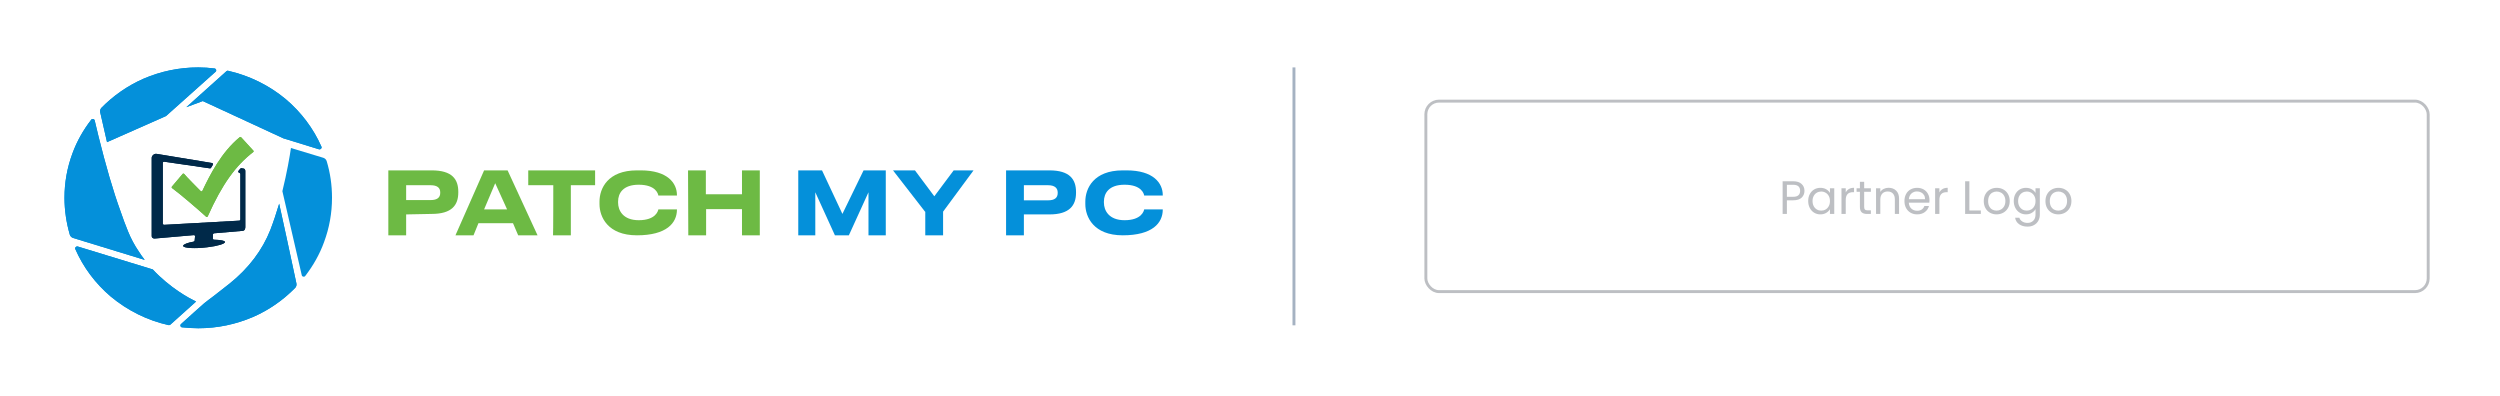 <?xml version="1.0" encoding="UTF-8"?> <svg xmlns="http://www.w3.org/2000/svg" width="853" height="135" viewBox="0 0 853 135" fill="none"><line x1="441.5" y1="23" x2="441.5" y2="111" stroke="#A5B2C2"></line><path d="M24.967 81.206C24.419 81.028 24.008 80.628 23.826 80.094C22.639 76 22 71.772 22 67.5C22 62.249 22.913 57.176 24.738 52.281C26.245 48.188 28.435 44.316 31.128 40.845C31.448 40.4 32.178 40.533 32.315 41.112C32.634 42.581 33.091 44.494 33.593 46.452C36.103 56.509 38.568 65.097 41.124 72.084C41.945 74.531 42.812 76.801 43.679 78.937C44.638 81.295 45.87 83.654 47.376 85.834C47.97 86.769 48.517 87.57 49.02 88.193C49.156 88.371 49.293 88.504 49.385 88.682L24.967 81.206Z" fill="#0490DA"></path><path d="M67.641 112C65.77 112 63.944 111.866 62.118 111.688C61.571 111.644 61.343 110.976 61.753 110.576C64.72 107.861 68.143 104.835 69.695 103.456C70.79 102.61 71.794 101.809 72.844 101.053C74.807 99.54 76.632 98.116 78.367 96.736C84.893 91.485 89.503 85.344 92.242 78.447C93.291 75.732 94.295 72.706 95.254 69.502C96.212 73.908 99.27 87.792 101.142 96.736C101.233 97.27 101.096 97.804 100.731 98.205C96.623 102.388 91.785 105.77 86.4 108.128C80.466 110.665 74.213 112 67.641 112Z" fill="#0490DA"></path><path d="M96.349 65.23C97.901 58.911 98.859 53.393 99.27 50.501L110.315 53.838C110.863 54.016 111.274 54.417 111.456 54.951C112.689 59 113.282 63.228 113.282 67.455C113.282 72.706 112.369 77.779 110.543 82.674C109.037 86.813 106.847 90.64 104.154 94.155C103.834 94.6 103.104 94.467 102.967 93.933L96.349 65.23Z" fill="#0490DA"></path><path d="M96.714 47.208L69.192 34.481L63.579 36.573L77.271 24.291C77.454 24.157 77.636 24.068 77.864 24.157C85.121 25.804 91.876 29.141 97.581 33.903C102.784 38.308 106.983 43.915 109.676 50.056C109.904 50.546 109.402 51.08 108.854 50.946L96.714 47.208Z" fill="#0490DA"></path><path d="M34.186 38.308C34.049 37.774 34.232 37.196 34.597 36.795C38.705 32.612 43.497 29.274 48.928 26.872C54.816 24.335 61.114 23 67.641 23C69.512 23 71.383 23.134 73.209 23.356C73.757 23.445 73.985 24.113 73.574 24.468L56.641 39.599L36.514 48.498L34.186 38.308Z" fill="#0490DA"></path><path d="M58.148 110.755C58.011 110.888 57.782 110.977 57.554 110.933C50.252 109.331 43.451 105.904 37.792 101.187C32.543 96.737 28.39 91.175 25.697 84.989C25.469 84.5 25.971 83.966 26.518 84.099L52.123 91.931C58.102 98.339 64.629 101.81 66.911 102.878L58.148 110.755Z" fill="#0490DA"></path><path d="M83.706 77.424V58.289C83.706 57.933 83.432 57.577 83.204 57.532L82.428 57.399C82.291 57.354 82.154 57.398 82.017 57.532C81.789 57.755 81.607 58.022 81.379 58.289C81.196 58.511 81.333 58.911 81.652 58.956C81.835 59.001 82.017 59.178 82.017 59.356V74.887C82.017 75.109 81.835 75.287 81.607 75.287L56.002 76.712C55.774 76.712 55.546 76.534 55.546 76.311V55.574C55.546 55.307 55.774 55.129 56.048 55.174L71.611 57.443C71.794 57.488 71.931 57.399 72.022 57.221C72.205 56.909 72.433 56.597 72.615 56.242C72.752 55.975 72.615 55.663 72.342 55.619L53.492 52.504C52.533 52.326 51.758 53.216 51.758 53.839V80.583C51.758 81.073 52.214 81.428 52.807 81.384C52.807 81.384 58.969 80.85 66.089 80.227C66.363 80.183 66.591 80.405 66.545 80.672L66.408 82.096C66.408 82.274 66.226 82.407 66.043 82.452C63.989 82.808 62.529 83.386 62.483 83.876C62.483 84.677 66.5 84.9 70.744 84.365C74.259 83.965 76.769 83.164 76.769 82.585C76.769 82.141 75.263 81.829 73.026 81.784C72.798 81.784 72.615 81.606 72.615 81.34L72.661 80.004C72.661 79.782 72.844 79.648 73.026 79.604C78.092 79.159 82.702 78.758 82.839 78.758C83.752 78.669 83.706 77.468 83.706 77.424Z" fill="#002949"></path><path d="M81.79 46.808C75.537 51.926 71.612 59.713 69.056 65.098C68.964 65.32 68.645 65.365 68.462 65.187C67.321 64.03 63.853 60.559 62.849 59.357C62.712 59.179 62.438 59.179 62.301 59.357C61.434 60.425 59.654 62.517 58.65 63.674C58.513 63.807 58.558 64.074 58.695 64.163C61.342 66.077 67.915 71.728 70.334 73.953C70.516 74.131 70.79 74.042 70.881 73.82C75.856 62.695 80.512 56.42 86.399 51.881C86.582 51.748 86.582 51.525 86.445 51.392L82.292 46.853C82.155 46.719 81.927 46.675 81.79 46.808Z" fill="#6DBA44"></path><path d="M24.967 81.206C24.419 81.028 24.008 80.628 23.826 80.094C22.639 76 22 71.772 22 67.5C22 62.249 22.913 57.176 24.738 52.281C26.245 48.188 28.435 44.316 31.128 40.845C31.448 40.4 32.178 40.533 32.315 41.112C32.634 42.581 33.091 44.494 33.593 46.452C36.103 56.509 38.568 65.097 41.124 72.084C41.945 74.531 42.812 76.801 43.679 78.937C44.638 81.295 45.87 83.654 47.376 85.834C47.97 86.769 48.517 87.57 49.02 88.193C49.156 88.371 49.293 88.504 49.385 88.682L24.967 81.206Z" fill="#0490DA"></path><path d="M67.641 112C65.77 112 63.944 111.866 62.118 111.688C61.571 111.644 61.343 110.976 61.753 110.576C64.72 107.861 68.143 104.835 69.695 103.456C70.79 102.61 71.794 101.809 72.844 101.053C74.807 99.54 76.632 98.116 78.367 96.736C84.893 91.485 89.503 85.344 92.242 78.447C93.291 75.732 94.295 72.706 95.254 69.502C96.212 73.908 99.27 87.792 101.142 96.736C101.233 97.27 101.096 97.804 100.731 98.205C96.623 102.388 91.785 105.77 86.4 108.128C80.466 110.665 74.213 112 67.641 112Z" fill="#0490DA"></path><path d="M96.714 47.208L69.192 34.481L63.579 36.573L77.271 24.291C77.454 24.157 77.636 24.068 77.864 24.157C85.121 25.804 91.876 29.141 97.581 33.903C102.784 38.308 106.983 43.915 109.676 50.056C109.904 50.546 109.402 51.08 108.854 50.946L96.714 47.208Z" fill="#0490DA"></path><path d="M34.186 38.308C34.049 37.774 34.232 37.196 34.597 36.795C38.705 32.612 43.497 29.274 48.928 26.872C54.816 24.335 61.114 23 67.641 23C69.512 23 71.383 23.134 73.209 23.356C73.757 23.445 73.985 24.113 73.574 24.468L56.641 39.599L36.514 48.498L34.186 38.308Z" fill="#0490DA"></path><path d="M58.148 110.755C58.011 110.888 57.782 110.977 57.554 110.933C50.252 109.331 43.451 105.904 37.792 101.187C32.543 96.737 28.39 91.175 25.697 84.989C25.469 84.5 25.971 83.966 26.518 84.099L52.123 91.931C58.102 98.339 64.629 101.81 66.911 102.878L58.148 110.755Z" fill="#0490DA"></path><path d="M83.706 77.424V58.289C83.706 57.933 83.432 57.577 83.204 57.532L82.428 57.399C82.291 57.354 82.154 57.398 82.017 57.532C81.789 57.755 81.607 58.022 81.379 58.289C81.196 58.511 81.333 58.911 81.652 58.956C81.835 59.001 82.017 59.178 82.017 59.356V74.887C82.017 75.109 81.835 75.287 81.607 75.287L56.002 76.712C55.774 76.712 55.546 76.534 55.546 76.311V55.574C55.546 55.307 55.774 55.129 56.048 55.174L71.611 57.443C71.794 57.488 71.931 57.399 72.022 57.221C72.205 56.909 72.433 56.597 72.615 56.242C72.752 55.975 72.615 55.663 72.342 55.619L53.492 52.504C52.533 52.326 51.758 53.216 51.758 53.839V80.583C51.758 81.073 52.214 81.428 52.807 81.384C52.807 81.384 58.969 80.85 66.089 80.227C66.363 80.183 66.591 80.405 66.545 80.672L66.408 82.096C66.408 82.274 66.226 82.407 66.043 82.452C63.989 82.808 62.529 83.386 62.483 83.876C62.483 84.677 66.5 84.9 70.744 84.365C74.259 83.965 76.769 83.164 76.769 82.585C76.769 82.141 75.263 81.829 73.026 81.784C72.798 81.784 72.615 81.606 72.615 81.34L72.661 80.004C72.661 79.782 72.844 79.648 73.026 79.604C78.092 79.159 82.702 78.758 82.839 78.758C83.752 78.669 83.706 77.468 83.706 77.424Z" fill="#002949"></path><path d="M81.79 46.808C75.537 51.926 71.612 59.713 69.056 65.098C68.964 65.32 68.645 65.365 68.462 65.187C67.321 64.03 63.853 60.559 62.849 59.357C62.712 59.179 62.438 59.179 62.301 59.357C61.434 60.425 59.654 62.517 58.65 63.674C58.513 63.807 58.558 64.074 58.695 64.163C61.342 66.077 67.915 71.728 70.334 73.953C70.516 74.131 70.79 74.042 70.881 73.82C75.856 62.695 80.512 56.42 86.399 51.881C86.582 51.748 86.582 51.525 86.445 51.392L82.292 46.853C82.155 46.719 81.927 46.675 81.79 46.808Z" fill="#6DBA44"></path><path d="M138.576 73.16V80.288H132.499V58.132H147.296C154.255 58.132 156.368 61.137 156.368 65.431V65.689C156.368 69.983 154.166 72.988 147.296 72.988L138.576 73.16ZM138.576 68.265H146.944C149.146 68.265 150.203 67.406 150.203 65.861V65.603C150.203 64.057 149.146 63.198 146.944 63.198H138.576V68.265Z" fill="#6DBA44"></path><path d="M175.041 76.166H163.239L161.565 80.288H155.4L165.176 58.132H173.192L183.409 80.288H176.803L175.041 76.166ZM168.964 62.511L165.176 71.442H173.015L168.964 62.511Z" fill="#6DBA44"></path><path d="M188.782 63.198H180.238V58.132H203.05V63.198H194.771V80.288H188.693C188.782 80.288 188.782 63.198 188.782 63.198Z" fill="#6DBA44"></path><path d="M234.759 58.132H240.836V66.29H253.167V58.132H259.245V80.288H253.167V71.357H240.924V80.288H234.847L234.759 58.132Z" fill="#6DBA44"></path><path d="M217.319 80.288C207.366 80.288 204.548 74.019 204.548 69.639V68.78C204.548 64.315 207.366 58.132 217.319 58.132H218.64C227.801 58.132 230.971 62.511 230.971 66.547V66.719H224.63C224.542 66.118 223.749 63.027 217.936 63.027C212.563 63.027 210.889 65.946 210.889 68.78V69.124C210.889 71.786 212.563 75.135 217.936 75.135C223.749 75.135 224.542 71.958 224.63 71.442H230.971V71.528C230.971 76.08 227.448 80.288 217.319 80.288Z" fill="#6DBA44"></path><path d="M272.368 58.132H280.471L287.43 72.988L294.652 58.132H302.227V80.288H296.326V65.603L289.632 80.288H284.875L278.181 65.603V80.288H272.368V58.132Z" fill="#0490DA"></path><path d="M315.615 72.215L304.693 58.132H312.18L318.786 66.977L325.392 58.132H332.174L321.781 72.215V80.288H315.703V72.215H315.615Z" fill="#0490DA"></path><path d="M349.349 80.288H343.272V58.132H358.069C365.027 58.132 367.141 61.223 367.141 65.517V65.775C367.141 70.069 364.939 73.16 358.069 73.16H349.349V80.288ZM349.349 68.351H357.629C359.831 68.351 360.888 67.492 360.888 65.861V65.689C360.888 64.143 359.831 63.198 357.629 63.198H349.349V68.351Z" fill="#0490DA"></path><path d="M383.084 80.288C373.131 80.288 370.312 74.019 370.312 69.639V68.78C370.312 64.315 373.131 58.132 383.084 58.132H384.405C393.565 58.132 396.736 62.511 396.736 66.547V66.719H390.394C390.306 66.118 389.513 63.027 383.7 63.027C378.327 63.027 376.654 65.946 376.654 68.78V69.124C376.654 71.786 378.327 75.135 383.7 75.135C389.513 75.135 390.306 71.958 390.394 71.442H396.736V71.528C396.736 76.08 393.213 80.288 383.084 80.288Z" fill="#0490DA"></path><g opacity="0.45"><rect x="486.5" y="34.5" width="342" height="65" rx="4.5" stroke="#6C727A"></rect><path d="M615.688 65.112C615.688 66.04 615.368 66.813 614.728 67.432C614.099 68.04 613.133 68.344 611.832 68.344H609.688V73H608.232V61.848H611.832C613.091 61.848 614.045 62.152 614.696 62.76C615.357 63.368 615.688 64.152 615.688 65.112ZM611.832 67.144C612.643 67.144 613.24 66.968 613.624 66.616C614.008 66.264 614.2 65.763 614.2 65.112C614.2 63.736 613.411 63.048 611.832 63.048H609.688V67.144H611.832ZM616.954 68.584C616.954 67.688 617.135 66.904 617.498 66.232C617.86 65.549 618.356 65.021 618.986 64.648C619.626 64.275 620.335 64.088 621.114 64.088C621.882 64.088 622.548 64.253 623.114 64.584C623.679 64.915 624.1 65.331 624.378 65.832V64.232H625.85V73H624.378V71.368C624.09 71.88 623.658 72.307 623.082 72.648C622.516 72.979 621.855 73.144 621.098 73.144C620.319 73.144 619.615 72.952 618.986 72.568C618.356 72.184 617.86 71.645 617.498 70.952C617.135 70.259 616.954 69.469 616.954 68.584ZM624.378 68.6C624.378 67.939 624.244 67.363 623.978 66.872C623.711 66.381 623.348 66.008 622.89 65.752C622.442 65.485 621.946 65.352 621.402 65.352C620.858 65.352 620.362 65.48 619.914 65.736C619.466 65.992 619.108 66.365 618.842 66.856C618.575 67.347 618.442 67.923 618.442 68.584C618.442 69.256 618.575 69.843 618.842 70.344C619.108 70.835 619.466 71.213 619.914 71.48C620.362 71.736 620.858 71.864 621.402 71.864C621.946 71.864 622.442 71.736 622.89 71.48C623.348 71.213 623.711 70.835 623.978 70.344C624.244 69.843 624.378 69.261 624.378 68.6ZM629.766 65.656C630.022 65.155 630.385 64.765 630.854 64.488C631.334 64.211 631.915 64.072 632.598 64.072V65.576H632.214C630.582 65.576 629.766 66.461 629.766 68.232V73H628.31V64.232H629.766V65.656ZM636.055 65.432V70.6C636.055 71.027 636.146 71.331 636.327 71.512C636.508 71.683 636.823 71.768 637.271 71.768H638.343V73H637.031C636.22 73 635.612 72.813 635.207 72.44C634.802 72.067 634.599 71.453 634.599 70.6V65.432H633.463V64.232H634.599V62.024H636.055V64.232H638.343V65.432H636.055ZM644.379 64.072C645.446 64.072 646.31 64.397 646.971 65.048C647.632 65.688 647.963 66.616 647.963 67.832V73H646.523V68.04C646.523 67.165 646.304 66.499 645.867 66.04C645.43 65.571 644.832 65.336 644.075 65.336C643.307 65.336 642.694 65.576 642.235 66.056C641.787 66.536 641.563 67.235 641.563 68.152V73H640.107V64.232H641.563V65.48C641.851 65.032 642.24 64.685 642.731 64.44C643.232 64.195 643.782 64.072 644.379 64.072ZM658.341 68.28C658.341 68.557 658.325 68.851 658.293 69.16H651.285C651.339 70.024 651.632 70.701 652.165 71.192C652.709 71.672 653.365 71.912 654.133 71.912C654.763 71.912 655.285 71.768 655.701 71.48C656.128 71.181 656.427 70.787 656.597 70.296H658.165C657.931 71.139 657.461 71.827 656.757 72.36C656.053 72.883 655.179 73.144 654.133 73.144C653.301 73.144 652.555 72.957 651.893 72.584C651.243 72.211 650.731 71.683 650.357 71C649.984 70.307 649.797 69.507 649.797 68.6C649.797 67.693 649.979 66.899 650.341 66.216C650.704 65.533 651.211 65.011 651.861 64.648C652.523 64.275 653.28 64.088 654.133 64.088C654.965 64.088 655.701 64.269 656.341 64.632C656.981 64.995 657.472 65.496 657.813 66.136C658.165 66.765 658.341 67.48 658.341 68.28ZM656.837 67.976C656.837 67.421 656.715 66.947 656.469 66.552C656.224 66.147 655.888 65.843 655.461 65.64C655.045 65.427 654.581 65.32 654.069 65.32C653.333 65.32 652.704 65.555 652.181 66.024C651.669 66.493 651.376 67.144 651.301 67.976H656.837ZM661.719 65.656C661.975 65.155 662.338 64.765 662.807 64.488C663.287 64.211 663.869 64.072 664.551 64.072V65.576H664.167C662.535 65.576 661.719 66.461 661.719 68.232V73H660.263V64.232H661.719V65.656ZM671.954 71.816H675.858V73H670.498V61.848H671.954V71.816ZM681.228 73.144C680.407 73.144 679.66 72.957 678.988 72.584C678.327 72.211 677.804 71.683 677.42 71C677.047 70.307 676.86 69.507 676.86 68.6C676.86 67.704 677.052 66.915 677.436 66.232C677.831 65.539 678.364 65.011 679.036 64.648C679.708 64.275 680.46 64.088 681.292 64.088C682.124 64.088 682.876 64.275 683.548 64.648C684.22 65.011 684.748 65.533 685.132 66.216C685.527 66.899 685.724 67.693 685.724 68.6C685.724 69.507 685.521 70.307 685.116 71C684.721 71.683 684.183 72.211 683.5 72.584C682.817 72.957 682.06 73.144 681.228 73.144ZM681.228 71.864C681.751 71.864 682.241 71.741 682.7 71.496C683.159 71.251 683.527 70.883 683.804 70.392C684.092 69.901 684.236 69.304 684.236 68.6C684.236 67.896 684.097 67.299 683.82 66.808C683.543 66.317 683.18 65.955 682.732 65.72C682.284 65.475 681.799 65.352 681.276 65.352C680.743 65.352 680.252 65.475 679.804 65.72C679.367 65.955 679.015 66.317 678.748 66.808C678.481 67.299 678.348 67.896 678.348 68.6C678.348 69.315 678.476 69.917 678.732 70.408C678.999 70.899 679.351 71.267 679.788 71.512C680.225 71.747 680.705 71.864 681.228 71.864ZM691.254 64.088C692.012 64.088 692.673 64.253 693.238 64.584C693.814 64.915 694.241 65.331 694.518 65.832V64.232H695.99V73.192C695.99 73.992 695.82 74.701 695.478 75.32C695.137 75.949 694.646 76.44 694.006 76.792C693.377 77.144 692.641 77.32 691.798 77.32C690.646 77.32 689.686 77.048 688.918 76.504C688.15 75.96 687.697 75.219 687.558 74.28H688.998C689.158 74.813 689.489 75.24 689.99 75.56C690.492 75.891 691.094 76.056 691.798 76.056C692.598 76.056 693.249 75.805 693.75 75.304C694.262 74.803 694.518 74.099 694.518 73.192V71.352C694.23 71.864 693.804 72.291 693.238 72.632C692.673 72.973 692.012 73.144 691.254 73.144C690.476 73.144 689.766 72.952 689.126 72.568C688.497 72.184 688.001 71.645 687.638 70.952C687.276 70.259 687.094 69.469 687.094 68.584C687.094 67.688 687.276 66.904 687.638 66.232C688.001 65.549 688.497 65.021 689.126 64.648C689.766 64.275 690.476 64.088 691.254 64.088ZM694.518 68.6C694.518 67.939 694.385 67.363 694.118 66.872C693.852 66.381 693.489 66.008 693.03 65.752C692.582 65.485 692.086 65.352 691.542 65.352C690.998 65.352 690.502 65.48 690.054 65.736C689.606 65.992 689.249 66.365 688.982 66.856C688.716 67.347 688.582 67.923 688.582 68.584C688.582 69.256 688.716 69.843 688.982 70.344C689.249 70.835 689.606 71.213 690.054 71.48C690.502 71.736 690.998 71.864 691.542 71.864C692.086 71.864 692.582 71.736 693.03 71.48C693.489 71.213 693.852 70.835 694.118 70.344C694.385 69.843 694.518 69.261 694.518 68.6ZM702.275 73.144C701.453 73.144 700.707 72.957 700.035 72.584C699.373 72.211 698.851 71.683 698.467 71C698.093 70.307 697.907 69.507 697.907 68.6C697.907 67.704 698.099 66.915 698.483 66.232C698.877 65.539 699.411 65.011 700.083 64.648C700.755 64.275 701.507 64.088 702.339 64.088C703.171 64.088 703.923 64.275 704.595 64.648C705.267 65.011 705.795 65.533 706.179 66.216C706.573 66.899 706.771 67.693 706.771 68.6C706.771 69.507 706.568 70.307 706.163 71C705.768 71.683 705.229 72.211 704.547 72.584C703.864 72.957 703.107 73.144 702.275 73.144ZM702.275 71.864C702.797 71.864 703.288 71.741 703.747 71.496C704.205 71.251 704.573 70.883 704.851 70.392C705.139 69.901 705.283 69.304 705.283 68.6C705.283 67.896 705.144 67.299 704.867 66.808C704.589 66.317 704.227 65.955 703.779 65.72C703.331 65.475 702.845 65.352 702.323 65.352C701.789 65.352 701.299 65.475 700.851 65.72C700.413 65.955 700.061 66.317 699.795 66.808C699.528 67.299 699.395 67.896 699.395 68.6C699.395 69.315 699.523 69.917 699.779 70.408C700.045 70.899 700.397 71.267 700.835 71.512C701.272 71.747 701.752 71.864 702.275 71.864Z" fill="#6C727A"></path></g></svg> 